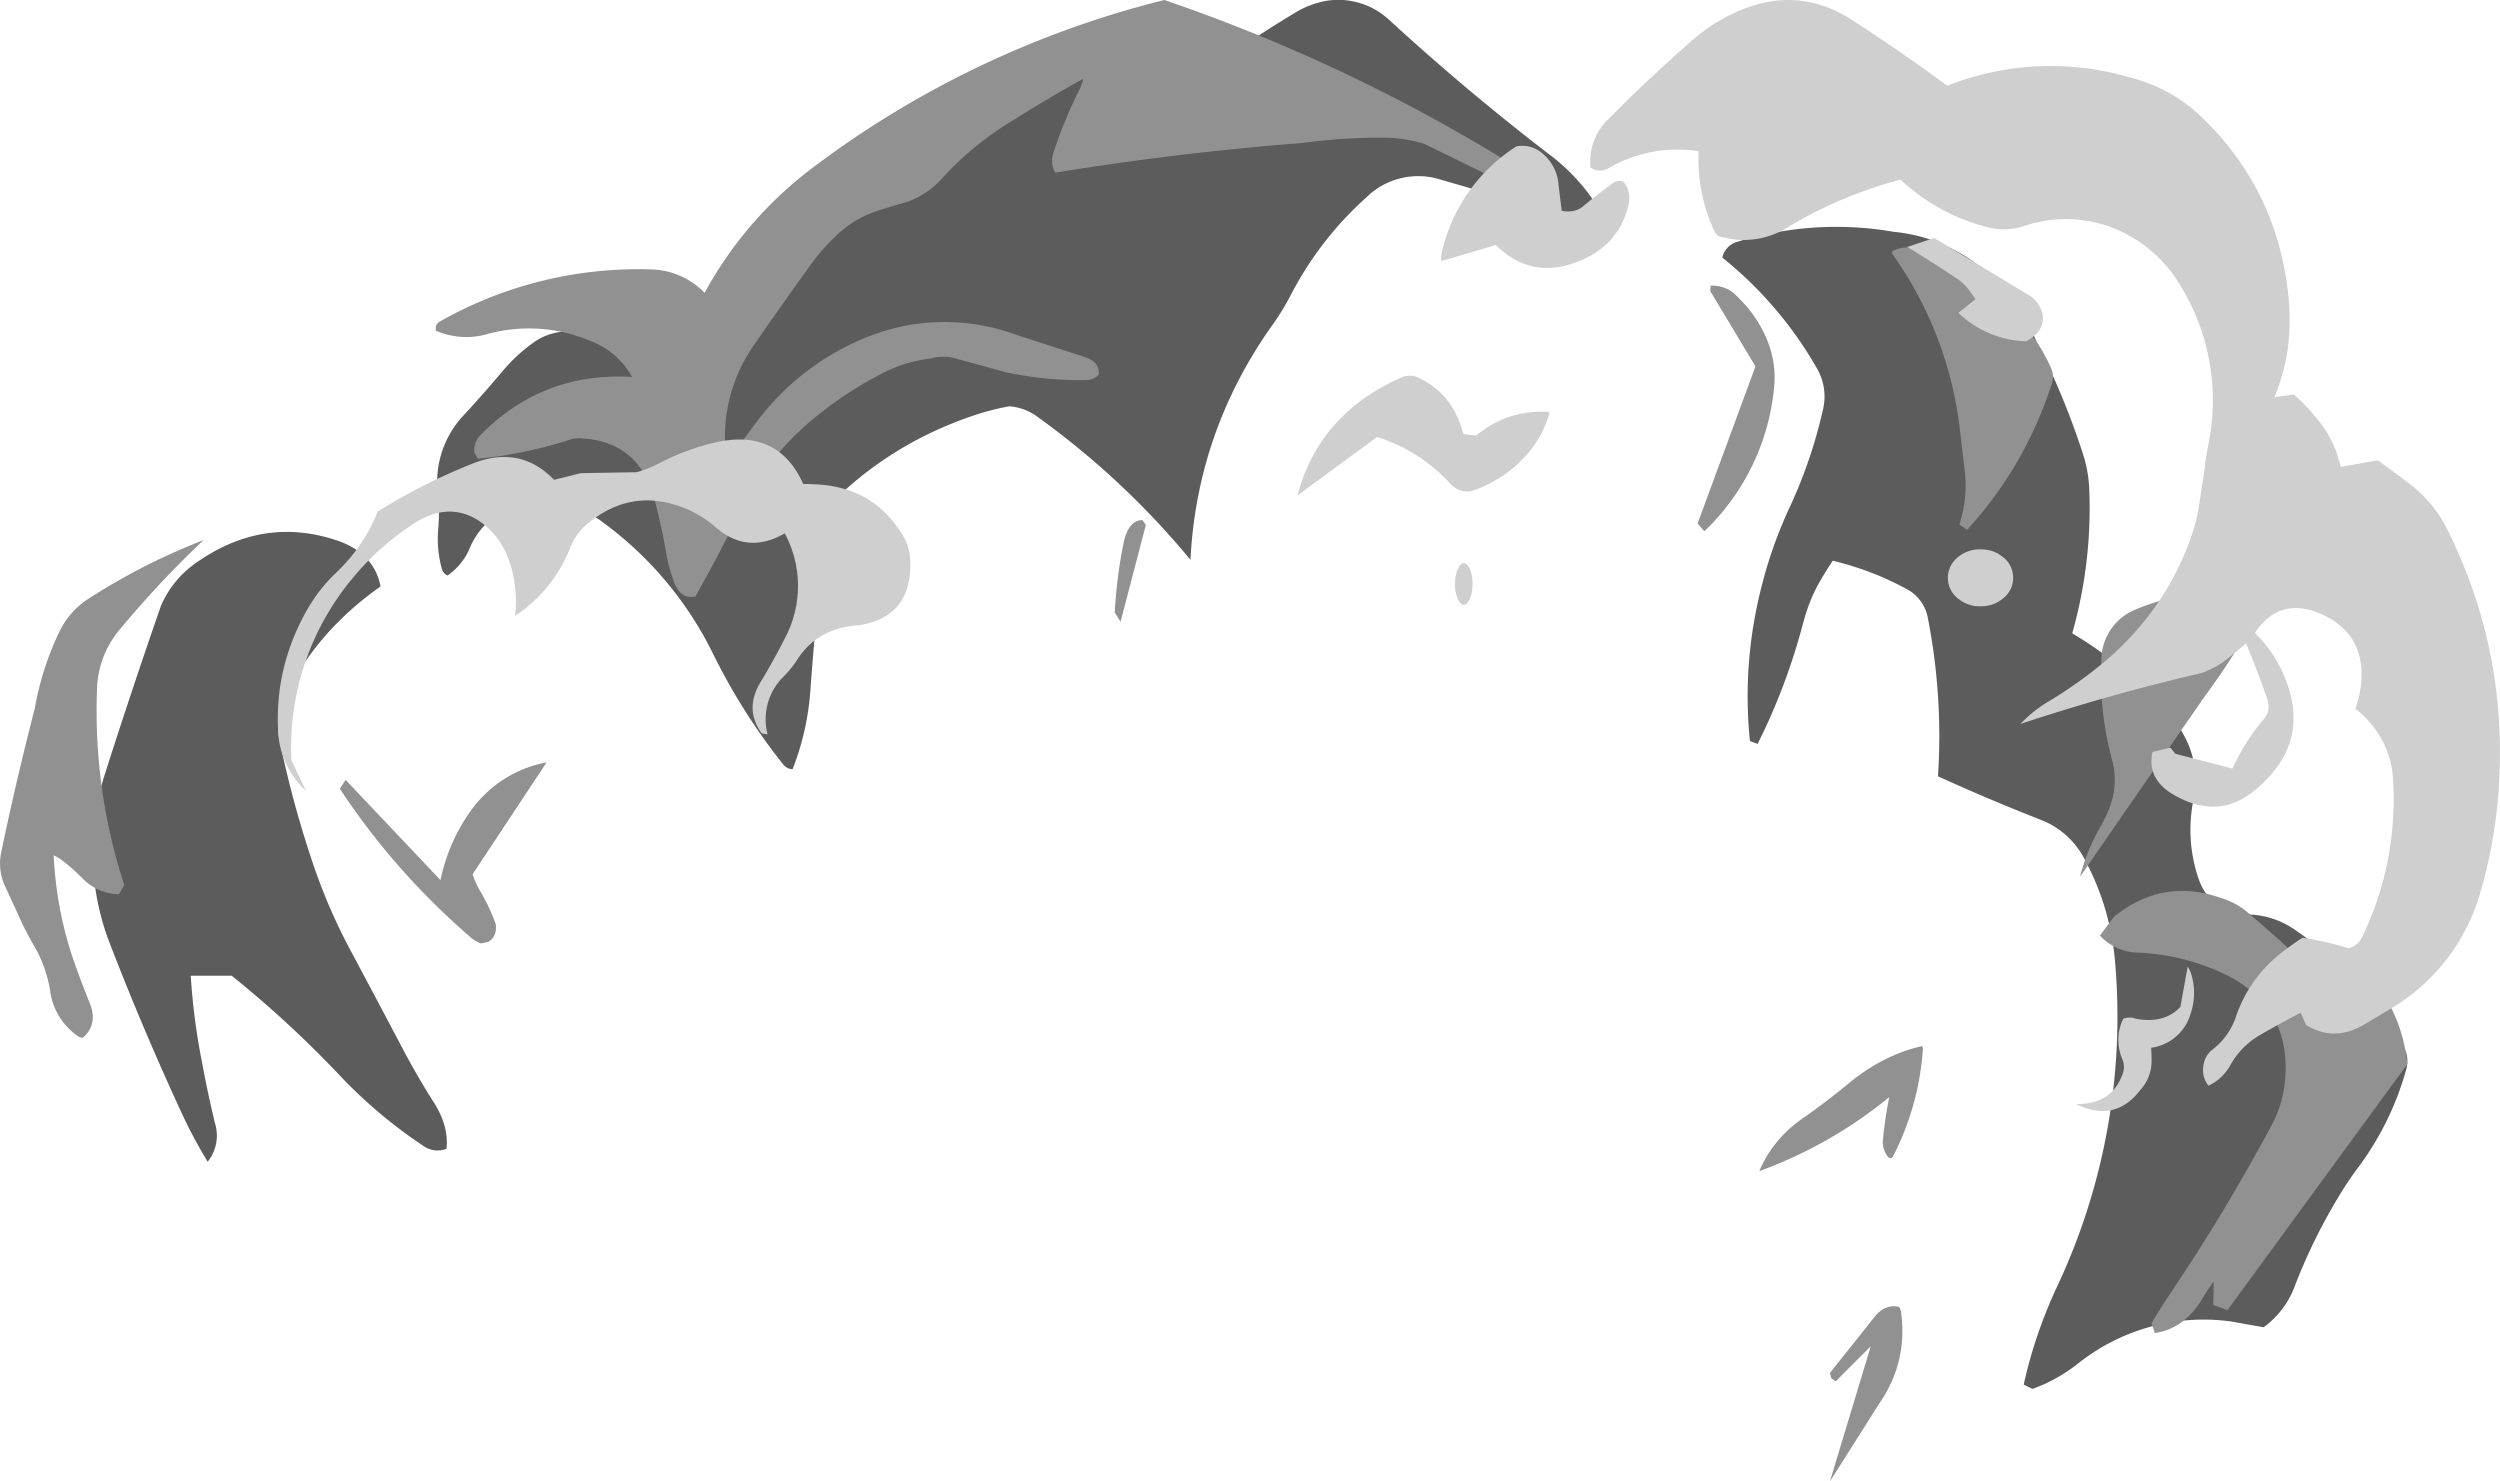 <svg width="27" height="16" xmlns="http://www.w3.org/2000/svg"><g fill="none" fill-rule="evenodd"><path fill="none" d="M-1 30h30V-1H-1z"/><path d="M20.448 2.503c.206.02.398.072.576.155.447.213.77.556.968 1.027a8.268 8.268 0 0 1 .503 1.214c.038.117.061.238.068.361a4.95 4.95 0 0 1-.183 1.58c.419.249.783.56 1.094.935.206.255.277.544.214.868-.055.282-.038.561.053.837.077.23.234.363.471.397a.923.923 0 0 1 .544.145c.503.337.904.767 1.204 1.29.042.07.05.15.026.244-.108.382-.28.733-.518 1.053-.08.107-.153.217-.22.33a6.028 6.028 0 0 0-.47.966.963.963 0 0 1-.33.429c-.12-.02-.236-.041-.351-.062a2.177 2.177 0 0 0-1.654.454c-.154.121-.318.212-.492.274l-.095-.046c.08-.362.2-.715.361-1.06a6.842 6.842 0 0 0 .623-3.536 2.811 2.811 0 0 0-.319-1.064.892.892 0 0 0-.481-.44 22.678 22.678 0 0 1-1.11-.47 6.636 6.636 0 0 0-.11-1.714.442.442 0 0 0-.22-.304 3.247 3.247 0 0 0-.806-.31c-.063.093-.12.188-.173.284-.06.117-.106.24-.141.366-.122.469-.288.911-.498 1.328l-.083-.031c-.06-.589-.01-1.17.146-1.746.067-.251.156-.499.267-.743a5.21 5.21 0 0 0 .377-1.095.603.603 0 0 0-.068-.444 4.195 4.195 0 0 0-1.02-1.193.226.226 0 0 1 .161-.17 3.613 3.613 0 0 1 1.686-.109zm-3.696-.821c.23.179.416.392.555.64l-.094.114a78.454 78.454 0 0 0-1.654-.496.796.796 0 0 0-.796.186 3.698 3.698 0 0 0-.822 1.059 2.73 2.73 0 0 1-.214.346c-.534.76-.824 1.599-.87 2.515a8.812 8.812 0 0 0-1.638-1.534.588.588 0 0 0-.319-.124c-.13.024-.251.055-.366.093-.632.21-1.173.55-1.623 1.022-.014.32-.039.64-.073.96-.032.317-.06.64-.084.966a2.88 2.88 0 0 1-.194.878c-.042 0-.078-.02-.11-.062-.29-.365-.539-.759-.748-1.182a3.876 3.876 0 0 0-1.21-1.436c-.3-.217-.617-.267-.952-.15a.79.79 0 0 0-.461.429.679.679 0 0 1-.246.31c-.031-.017-.05-.038-.058-.062-.042-.148-.055-.296-.042-.444.011-.128.01-.255-.005-.382a1.053 1.053 0 0 1 .288-.852c.143-.155.281-.312.414-.47.108-.128.228-.236.36-.326a.65.65 0 0 1 .247-.093c.684-.1 1.37-.194 2.057-.284.189-.155.37-.311.545-.47.174-.151.338-.304.492-.46A6.681 6.681 0 0 1 11.79.754a7.17 7.17 0 0 0 .518-.187 1.74 1.74 0 0 1 1.105-.062c.181-.124.366-.242.555-.356a.998.998 0 0 1 .356-.14.808.808 0 0 1 .675.202 25.685 25.685 0 0 0 1.753 1.472zM1.734 6.552c.09-.21.232-.377.424-.501.475-.32.975-.39 1.502-.207.255.093.405.257.45.49-.443.31-.783.696-1.02 1.157a.748.748 0 0 0-.068.517c.09.437.206.864.345 1.28.115.348.26.684.435 1.007.188.352.378.71.57 1.075.102.19.206.368.314.537.109.172.154.339.136.5a.261.261 0 0 1-.24-.025 5.203 5.203 0 0 1-.9-.754c-.367-.39-.76-.752-1.179-1.09H2.06c.02.314.06.622.12.925.042.227.089.449.141.666a.451.451 0 0 1-.078.418 5.234 5.234 0 0 1-.257-.475 30.278 30.278 0 0 1-.795-1.87 2.742 2.742 0 0 1-.053-1.858c.189-.593.388-1.19.597-1.792z" fill="#5C5C5C"/><path d="M24.813 5.501a.267.267 0 0 1-.006.174 7.203 7.203 0 0 1-.988 1.834l-1.355 1.96c.049-.186.12-.363.215-.531.039-.067.072-.135.1-.205a.829.829 0 0 0 .026-.546 3.445 3.445 0 0 1-.11-1.051.59.59 0 0 1 .378-.557c.084-.035.175-.067.274-.095.385-.147.695-.394.93-.74a.797.797 0 0 1 .483-.342.541.541 0 0 1 .053.1zm-4.351-2.8a.413.413 0 0 1 .394.047c.312.19.602.403.872.641.175.154.314.343.415.568a.239.239 0 0 1 .016.189 4.254 4.254 0 0 1-.914 1.576l-.084-.058c.063-.192.082-.388.057-.588l-.052-.442a4.07 4.07 0 0 0-.736-1.902c.007-.02.018-.031.032-.031zm-1.986.383c.105 0 .19.03.257.09.109.101.196.208.263.32.136.228.19.463.163.704a2.47 2.47 0 0 1-.752 1.54l-.073-.084.625-1.697-.489-.815.006-.058zm-2.291-1.397c.147.094.213.213.2.357l-1.01-.494a1.638 1.638 0 0 0-.404-.063 6.227 6.227 0 0 0-.914.058 31.62 31.62 0 0 0-2.66.32.257.257 0 0 1-.02-.215 4.96 4.96 0 0 1 .289-.699.471.471 0 0 0 .032-.1c-.26.144-.508.291-.747.442-.294.175-.557.39-.788.646a.912.912 0 0 1-.368.242c-.108.031-.213.063-.315.094a1.164 1.164 0 0 0-.436.258 2.194 2.194 0 0 0-.284.32c-.21.291-.417.583-.62.878a1.723 1.723 0 0 0-.289 1.26c.112-.153.224-.306.337-.456a2.775 2.775 0 0 1 1.16-.888 2.238 2.238 0 0 1 1.624-.032c.25.08.493.16.73.237.12.035.174.1.164.194a.176.176 0 0 1-.127.058 3.748 3.748 0 0 1-.877-.084l-.557-.153a.473.473 0 0 0-.252.005 1.485 1.485 0 0 0-.468.132c-.29.143-.562.32-.814.53-.33.277-.587.603-.773.978-.147.305-.31.615-.488.93-.105.021-.18-.028-.226-.147A1.542 1.542 0 0 1 7.2 6a6.992 6.992 0 0 0-.132-.61c-.115-.427-.39-.646-.825-.657a.347.347 0 0 0-.105.021 4.667 4.667 0 0 1-.977.2l-.037-.063a.232.232 0 0 1 .063-.19c.449-.458.995-.668 1.64-.63a.871.871 0 0 0-.463-.394 1.7 1.7 0 0 0-1.087-.073.82.82 0 0 1-.568-.032c-.01-.046.004-.079.042-.1a4.346 4.346 0 0 1 2.291-.562c.22.01.41.094.568.252.287-.525.669-.97 1.145-1.334A10.504 10.504 0 0 1 12.575 0c1.268.434 2.471.997 3.61 1.687zm6.899 8.601a.57.57 0 0 1-.405-.184l.153-.204c.353-.284.74-.35 1.16-.2.102.031.193.08.274.147.294.249.574.504.84.767l.3-.163c.07 0 .13.027.179.079.238.273.376.594.415.962l-1.944 2.658-.153-.057.006-.253c-.046.06-.088.123-.126.19-.13.213-.3.336-.51.367l-.037-.105c.07-.118.15-.244.237-.373.382-.57.735-1.16 1.06-1.765.078-.144.125-.298.143-.463.056-.532-.154-.92-.63-1.161a2.42 2.42 0 0 0-.962-.242zm-2.323 1.01c.004.01.006.022.006.036a2.96 2.96 0 0 1-.326 1.161c-.021.025-.044.016-.068-.026a.25.25 0 0 1-.037-.163c.014-.15.037-.303.068-.457a4.81 4.81 0 0 1-1.403.799c.098-.235.261-.43.489-.584.168-.119.333-.245.494-.378.241-.196.5-.326.777-.389zm-.998 3.53l.494-.62c.073-.084.158-.115.252-.094.01.013.018.03.021.047.053.368-.028.704-.242 1.009l-.525.83.441-1.46-.378.378-.047-.032-.016-.058zm-7.63-8.959c.036-.168.104-.252.206-.252l.036.053-.273 1.045-.063-.1c.014-.255.046-.504.095-.746zM.375 7.656a3.14 3.14 0 0 1 .268-.836.868.868 0 0 1 .326-.362 6.762 6.762 0 0 1 1.23-.625c-.323.304-.627.63-.915.977a1.037 1.037 0 0 0-.236.63c-.028.722.07 1.428.294 2.118l-.058.1A.558.558 0 0 1 .9 9.495c-.137-.137-.244-.223-.32-.258.017.372.083.734.199 1.088.06.175.123.343.189.505.063.154.039.28-.074.378a.118.118 0 0 1-.073-.032.704.704 0 0 1-.279-.473 1.416 1.416 0 0 0-.168-.478 3.008 3.008 0 0 1-.173-.336l-.147-.32a.577.577 0 0 1-.042-.358c.108-.522.23-1.04.362-1.555zm4.708 1.103a1.29 1.29 0 0 1 .82-.525l-.799 1.208c.021.063.046.12.074.169.07.115.128.236.173.362a.074.074 0 0 1 .005.032c.004.077-.024.133-.084.168l-.078.016a.427.427 0 0 1-.09-.048A7.737 7.737 0 0 1 3.67 8.518l.063-.095 1.024 1.082c.06-.28.169-.529.326-.746z" fill="#919191"/><path d="M24.7 3.077c.024.167.033.326.026.476-.01.26-.065.505-.163.737l.21-.03c.085.075.164.157.237.246.134.153.223.332.269.537l.4-.072c.116.082.232.168.347.256.169.13.3.287.395.472.45.894.637 1.845.563 2.852a5.321 5.321 0 0 1-.194 1.08 2.139 2.139 0 0 1-.974 1.265l-.274.164c-.221.133-.433.136-.637.01l-.058-.133c-.15.079-.3.16-.447.246a.844.844 0 0 0-.316.328.536.536 0 0 1-.232.215c-.053-.069-.07-.145-.053-.23a.257.257 0 0 1 .095-.16.74.74 0 0 0 .253-.353 1.48 1.48 0 0 1 .558-.742c.053-.041.107-.079.163-.113.162.024.328.062.5.113a.224.224 0 0 0 .142-.118 3.418 3.418 0 0 0 .337-1.67 1.03 1.03 0 0 0-.41-.798c.045-.123.068-.246.068-.369 0-.31-.149-.53-.447-.66-.295-.123-.53-.053-.706.21a1.4 1.4 0 0 1 .353.558c.147.42.046.786-.305 1.1-.278.257-.587.286-.927.088-.193-.113-.268-.267-.226-.461l.194-.046.053.066.616.159c.088-.191.2-.369.337-.533.056-.061.068-.136.037-.225-.07-.201-.146-.4-.227-.594-.06.051-.12.103-.184.154a.954.954 0 0 1-.305.169c-.66.153-1.31.336-1.948.548.098-.103.207-.188.326-.256.214-.13.418-.277.611-.44.41-.356.707-.78.89-1.276.045-.12.079-.242.1-.369l.058-.379c.01-.095.024-.189.042-.281a2.372 2.372 0 0 0-.332-1.787 1.459 1.459 0 0 0-.458-.45 1.397 1.397 0 0 0-1.195-.14.704.704 0 0 1-.384.016 2.147 2.147 0 0 1-.953-.517 4.655 4.655 0 0 0-1.221.517.887.887 0 0 1-.685.108c-.049-.004-.082-.024-.1-.062a1.822 1.822 0 0 1-.174-.87 1.475 1.475 0 0 0-.973.184.17.17 0 0 1-.195-.01.638.638 0 0 1 .179-.507c.305-.307.614-.597.926-.87.162-.14.34-.25.537-.328.407-.164.795-.13 1.164.102.361.232.71.473 1.047.722a3.033 3.033 0 0 1 1.964-.092c.316.078.59.234.821.466.495.492.79 1.084.885 1.777zm-3.586-.082a16.025 16.025 0 0 0-.515-.328l.29-.097 1 .604c.08.044.133.103.157.174a.24.24 0 0 1-.068.272.679.679 0 0 1-.095.066 1.099 1.099 0 0 1-.732-.307l.185-.149-.074-.102a.536.536 0 0 0-.148-.133zM16.83 1.97c.01.095.023.198.037.307.091.017.167.002.227-.046.101-.085.207-.167.315-.246.043-.034.085-.04.127-.02.06.075.075.163.047.266-.074.29-.26.49-.558.6-.33.125-.62.064-.869-.185l-.59.174a.3.3 0 0 1 .006-.097 1.84 1.84 0 0 1 .805-1.142.326.326 0 0 1 .269.066.487.487 0 0 1 .184.323zm-.094 2.488c-.046.154-.116.29-.211.41-.165.201-.37.345-.616.43-.098.027-.186-.003-.263-.092a1.778 1.778 0 0 0-.774-.486l-.858.63c.154-.588.53-1.013 1.126-1.276a.228.228 0 0 1 .19.01c.246.12.403.322.474.605l.137.015c.035-.027.07-.053.105-.077.2-.133.423-.192.668-.179l.022.01zm-.927 1.624c.025 0 .046.022.066.066.02.045.029.098.029.159s-.01.114-.03.159c-.019.044-.04.066-.065.066s-.046-.022-.066-.066a.395.395 0 0 1-.029-.159c0-.061.01-.114.03-.159.019-.044.04-.066.065-.066zm5.83-.06a.28.28 0 0 1 .103.218.279.279 0 0 1-.103.218.367.367 0 0 1-.25.09.366.366 0 0 1-.25-.09.279.279 0 0 1-.102-.218c0-.085.034-.157.102-.217a.367.367 0 0 1 .25-.09c.099 0 .182.03.25.09zm1.593 5.293c.003.041.005.084.005.128a.46.46 0 0 1-.121.328c-.182.239-.414.29-.695.153.26.004.428-.107.506-.332a.212.212 0 0 0-.006-.154.522.522 0 0 1 .01-.435.19.19 0 0 1 .138 0c.203.037.363-.005.479-.128l.079-.436a.365.365 0 0 1 .042.093.696.696 0 0 1-.01.414.515.515 0 0 1-.427.37zM8.848 5.233c.376.027.664.19.864.491.08.106.12.226.12.359.004.389-.182.612-.557.67-.288.018-.506.135-.653.354a1.225 1.225 0 0 1-.153.194.644.644 0 0 0-.179.63l-.063-.01c-.13-.177-.131-.367-.005-.568.091-.15.177-.306.258-.466a1.197 1.197 0 0 0-.005-1.127c-.27.157-.522.133-.753-.072a1.232 1.232 0 0 0-.258-.169c-.386-.18-.743-.148-1.069.098a.654.654 0 0 0-.232.286 1.557 1.557 0 0 1-.6.748 1.378 1.378 0 0 0-.058-.579.876.876 0 0 0-.273-.404c-.229-.181-.476-.19-.743-.026-.27.174-.502.381-.695.62a2.85 2.85 0 0 0-.647 1.95l.158.329a.923.923 0 0 1-.3-.63c-.028-.454.07-.886.295-1.296.084-.153.187-.29.31-.41.214-.2.37-.428.469-.68.34-.212.695-.39 1.063-.533.327-.116.607-.053.842.19l.29-.072.6-.01c.088-.024.17-.057.248-.098.196-.102.4-.177.61-.225.45-.1.764.051.943.45.056 0 .114.002.173.006z" fill="#CFCFCF"/></g></svg>